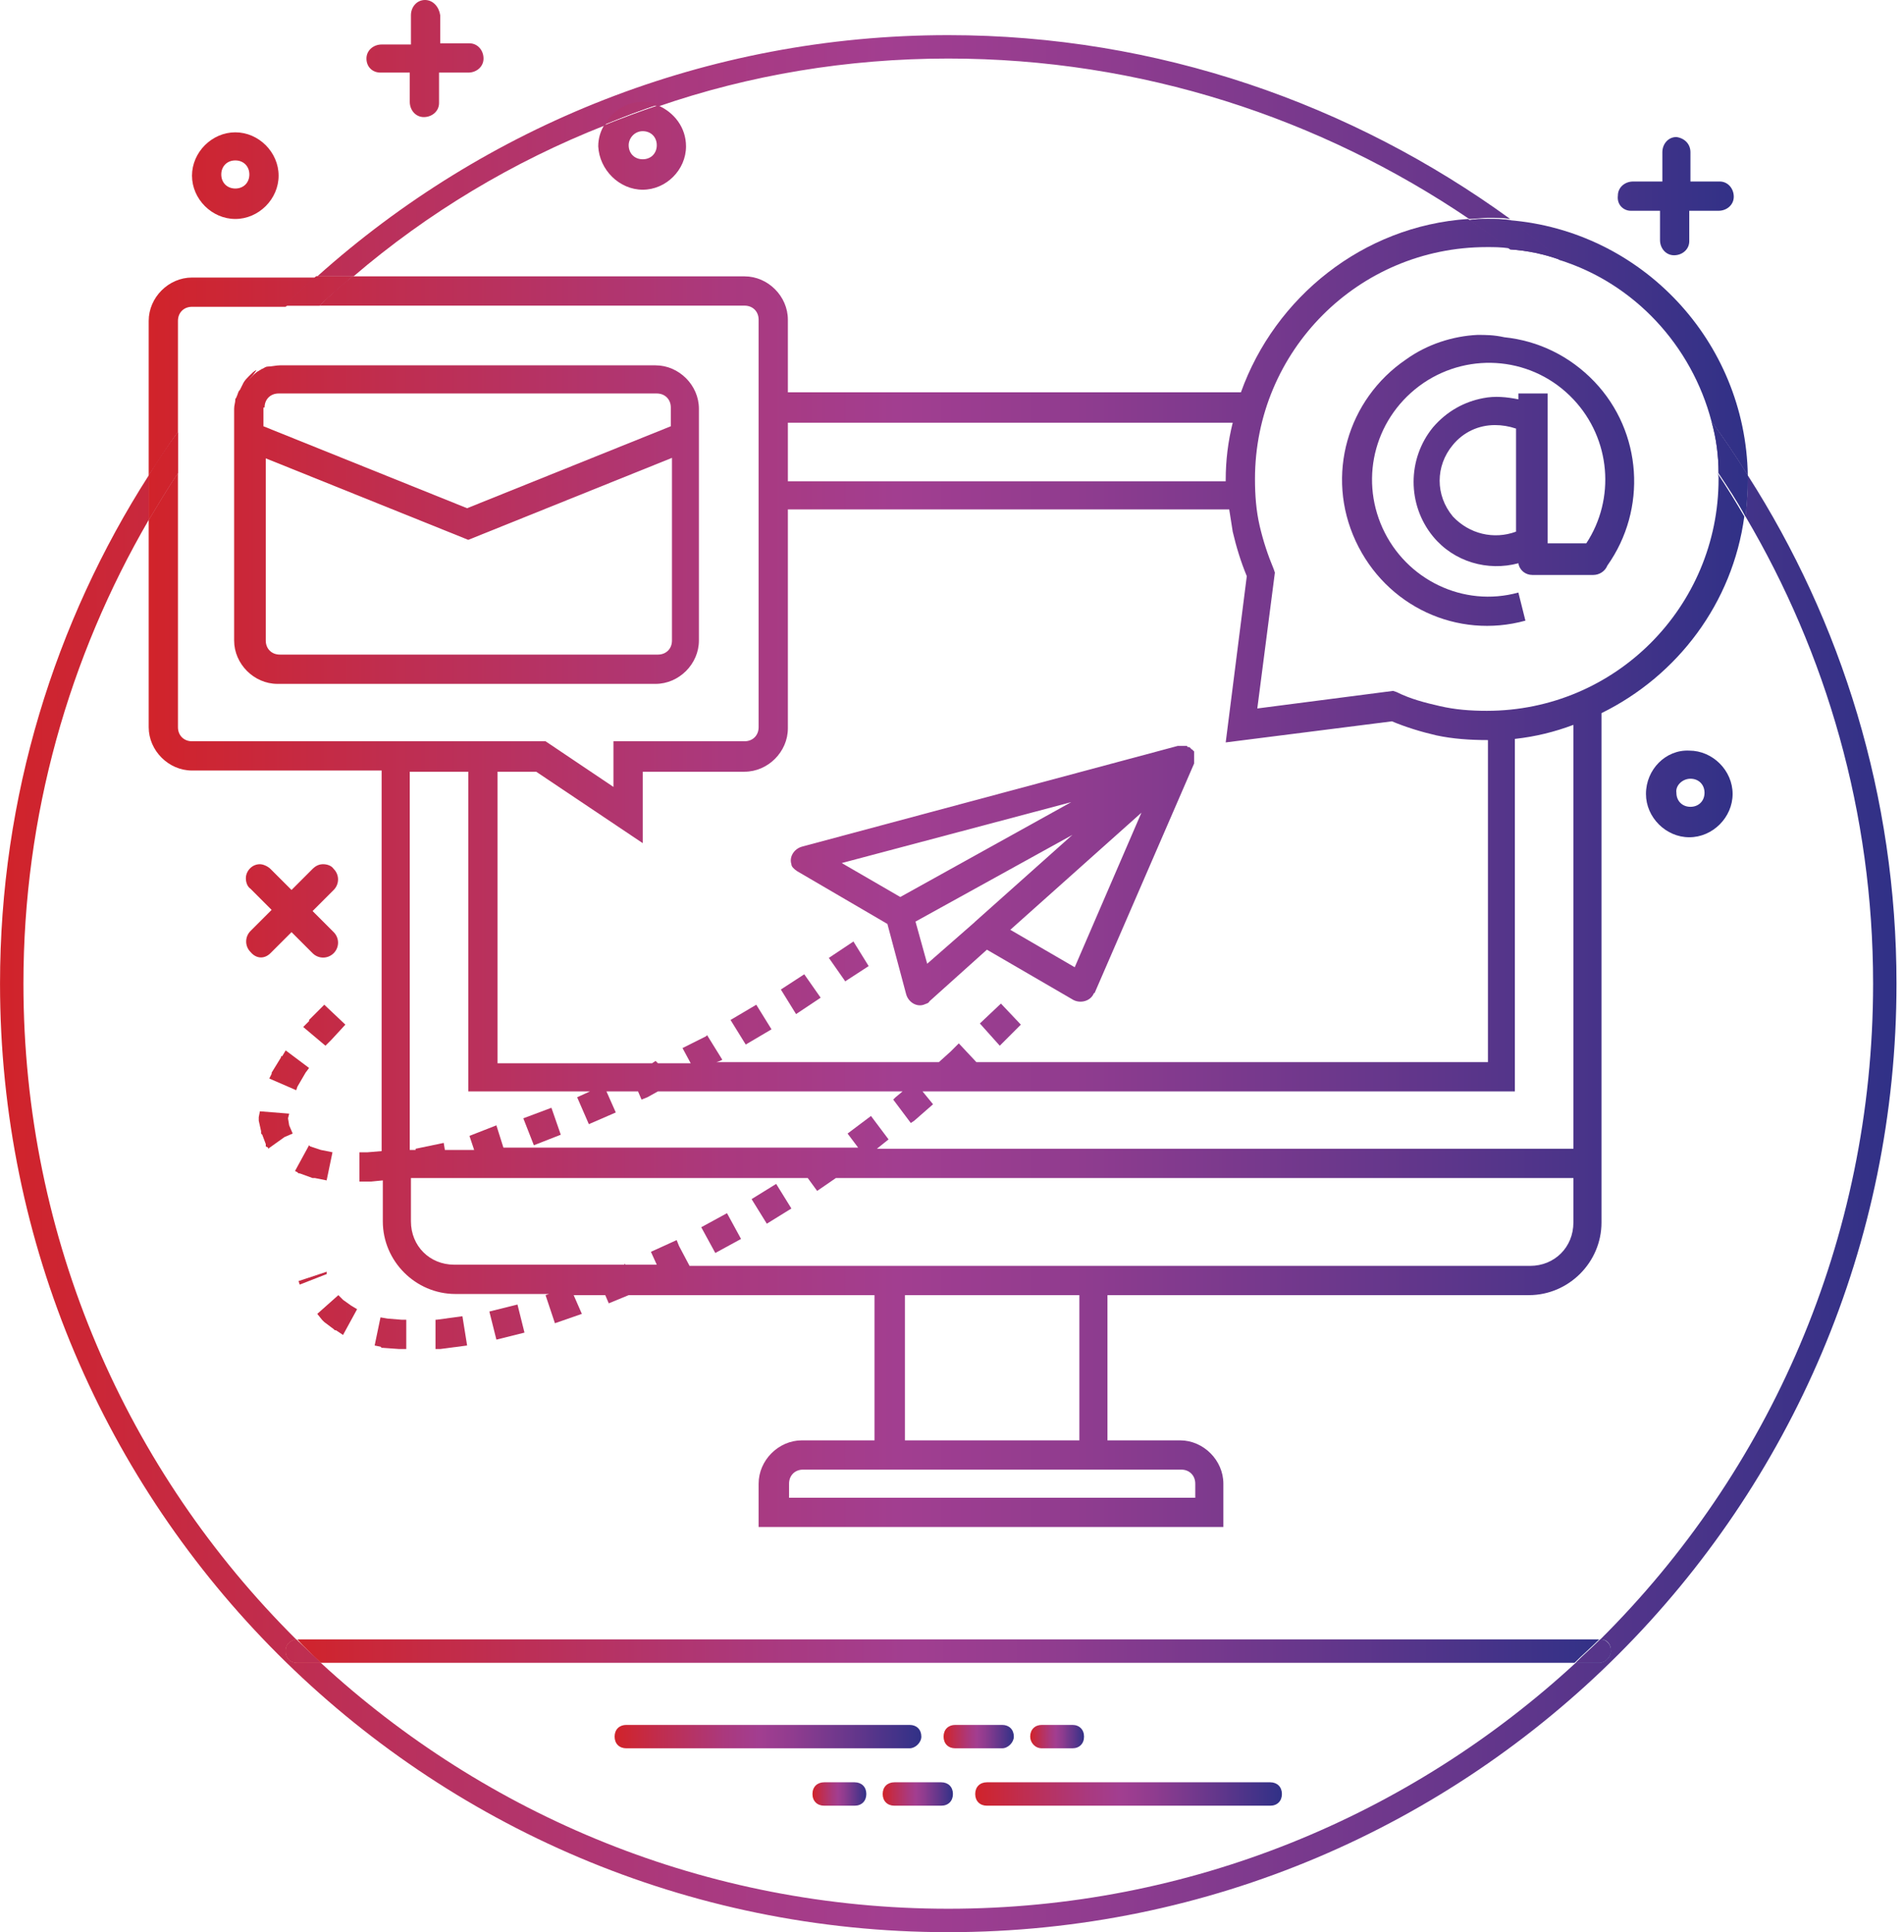 <svg width="69" height="70" viewBox="0 0 69 70" fill="none" xmlns="http://www.w3.org/2000/svg">
<path d="M10.776 59.394C11.031 59.691 11.328 59.945 11.625 60.242H57.061C57.358 59.945 57.655 59.691 57.952 59.394H10.776Z" fill="url(#paint0_linear)"/>
<path d="M10.776 59.394C11.073 59.691 11.328 59.945 11.667 60.242C11.37 59.945 11.073 59.691 10.776 59.394Z" fill="url(#paint1_linear)"/>
<path d="M22.698 63.339H32.964C33.176 63.339 33.389 63.127 33.389 62.915C33.389 62.66 33.219 62.491 32.964 62.491H22.698C22.443 62.491 22.273 62.66 22.273 62.915C22.273 63.17 22.443 63.339 22.698 63.339Z" fill="url(#paint2_linear)"/>
<path d="M34.62 63.339H36.316C36.529 63.339 36.741 63.127 36.741 62.915C36.741 62.66 36.571 62.491 36.316 62.491H34.62C34.365 62.491 34.195 62.66 34.195 62.915C34.195 63.17 34.365 63.339 34.62 63.339Z" fill="url(#paint3_linear)"/>
<path d="M37.758 63.339H38.861C39.116 63.339 39.285 63.17 39.285 62.915C39.285 62.66 39.116 62.491 38.861 62.491H37.758C37.504 62.491 37.334 62.66 37.334 62.915C37.334 63.127 37.504 63.339 37.758 63.339Z" fill="url(#paint4_linear)"/>
<path d="M35.341 64.994C35.341 65.249 35.511 65.418 35.765 65.418H46.032C46.286 65.418 46.456 65.249 46.456 64.994C46.456 64.739 46.286 64.57 46.032 64.57H35.765C35.511 64.57 35.341 64.739 35.341 64.994Z" fill="url(#paint5_linear)"/>
<path d="M31.988 64.994C31.988 65.249 32.158 65.418 32.413 65.418H34.109C34.364 65.418 34.534 65.249 34.534 64.994C34.534 64.739 34.364 64.57 34.109 64.57H32.413C32.158 64.57 31.988 64.739 31.988 64.994Z" fill="url(#paint6_linear)"/>
<path d="M30.971 64.57H29.868C29.613 64.57 29.443 64.739 29.443 64.994C29.443 65.249 29.613 65.418 29.868 65.418H30.971C31.225 65.418 31.395 65.249 31.395 64.994C31.395 64.739 31.225 64.57 30.971 64.57Z" fill="url(#paint7_linear)"/>
<path d="M21.934 4.539C22.189 4.073 22.741 3.733 23.292 3.733C23.504 3.733 23.674 3.776 23.843 3.861C27.153 2.715 30.716 2.121 34.365 2.121C41.365 2.121 47.856 4.285 53.243 7.933C53.456 7.933 53.71 7.891 53.922 7.891C54.177 7.891 54.474 7.891 54.728 7.933C49.001 3.776 41.959 1.273 34.365 1.273C25.583 1.273 17.565 4.582 11.498 10.012H12.813C15.486 7.721 18.583 5.855 21.934 4.539Z" fill="url(#paint8_linear)"/>
<path d="M63.34 17.224C63.34 17.267 63.34 17.309 63.34 17.394C63.34 17.861 63.298 18.285 63.255 18.709C66.183 23.673 67.88 29.442 67.88 35.636C67.88 44.927 64.104 53.327 57.995 59.394C58.249 59.394 58.377 59.564 58.377 59.818C58.377 60.03 58.165 60.242 57.953 60.242H57.104C51.122 65.758 43.146 69.151 34.365 69.151C25.583 69.151 17.607 65.758 11.625 60.242H10.777C10.522 60.242 10.352 60.073 10.352 59.818C10.352 59.564 10.522 59.436 10.734 59.394C4.625 53.327 0.849 44.927 0.849 35.636C0.849 29.527 2.504 23.8 5.389 18.836V17.224C1.995 22.527 0.001 28.849 0.001 35.636C0.001 54.6 15.401 70 34.365 70C53.328 70 68.728 54.6 68.728 35.636C68.728 28.849 66.734 22.527 63.34 17.224Z" fill="url(#paint9_linear)"/>
<path d="M57.105 60.242C57.401 59.945 57.698 59.691 57.995 59.394C57.698 59.691 57.401 59.945 57.105 60.242Z" fill="url(#paint10_linear)"/>
<path d="M57.105 60.242C57.401 59.945 57.698 59.691 57.995 59.394C57.698 59.691 57.401 59.945 57.105 60.242Z" fill="url(#paint11_linear)"/>
<path d="M10.352 59.818C10.352 60.073 10.522 60.242 10.777 60.242H11.625C11.328 59.945 11.031 59.691 10.734 59.394C10.522 59.436 10.352 59.564 10.352 59.818Z" fill="url(#paint12_linear)"/>
<path d="M10.352 59.818C10.352 60.073 10.522 60.242 10.777 60.242H11.625C11.328 59.945 11.031 59.691 10.734 59.394C10.522 59.436 10.352 59.564 10.352 59.818Z" fill="url(#paint13_linear)"/>
<path d="M57.953 60.242C58.165 60.242 58.377 60.03 58.377 59.818C58.377 59.564 58.208 59.394 57.995 59.394C57.698 59.691 57.401 59.945 57.105 60.242H57.953Z" fill="url(#paint14_linear)"/>
<path d="M57.953 60.242C58.165 60.242 58.377 60.03 58.377 59.818C58.377 59.564 58.208 59.394 57.995 59.394C57.698 59.691 57.401 59.945 57.105 60.242H57.953Z" fill="url(#paint15_linear)"/>
<path d="M8.655 14.17C8.613 14.255 8.613 14.297 8.57 14.382C8.57 14.424 8.528 14.424 8.528 14.467C8.528 14.594 8.485 14.679 8.485 14.806V16.206V23.206C8.485 24.055 9.207 24.776 10.055 24.776H23.758C24.607 24.776 25.328 24.055 25.328 23.206V16.206V14.806C25.328 13.958 24.607 13.236 23.758 13.236H10.14C10.013 13.236 9.843 13.279 9.716 13.279C9.631 13.279 9.588 13.321 9.504 13.364C9.461 13.364 9.461 13.406 9.419 13.406C9.376 13.449 9.334 13.449 9.291 13.491C9.079 13.661 8.867 13.915 8.655 14.17ZM9.588 14.764C9.588 14.467 9.8 14.255 10.098 14.255H23.8C24.098 14.255 24.31 14.467 24.31 14.764V15.443L16.928 18.412L9.546 15.443V14.764H9.588ZM9.588 16.588L16.97 19.558L24.352 16.588V23.206C24.352 23.503 24.14 23.715 23.843 23.715H10.14C9.843 23.715 9.631 23.503 9.631 23.206V16.588H9.588Z" fill="url(#paint16_linear)"/>
<path d="M6.449 11.624C6.449 11.327 6.661 11.115 6.958 11.115H10.352C10.734 10.776 11.073 10.394 11.498 10.055H6.958C6.11 10.055 5.389 10.776 5.389 11.624V17.224C5.728 16.715 6.067 16.164 6.449 15.655V11.624Z" fill="url(#paint17_linear)"/>
<path d="M53.54 12.133C52.649 12.176 51.716 12.473 50.952 13.024C48.831 14.467 48.025 17.224 49.128 19.6C50.231 21.976 52.819 23.164 55.28 22.485L55.025 21.467C53.031 22.018 50.952 21 50.104 19.133C49.255 17.267 49.849 15.061 51.589 13.873C53.286 12.727 55.577 12.939 57.019 14.467C58.377 15.909 58.546 18.073 57.486 19.685H56.086V14.255H55.025V14.467C54.601 14.382 54.177 14.339 53.752 14.424C53.074 14.552 52.437 14.891 51.928 15.485C50.995 16.63 50.995 18.285 51.928 19.43C52.692 20.364 53.922 20.703 55.025 20.406C55.068 20.661 55.28 20.83 55.534 20.83H57.74C57.952 20.83 58.164 20.703 58.249 20.491C59.692 18.454 59.522 15.655 57.783 13.83C56.892 12.897 55.746 12.345 54.516 12.218C54.134 12.133 53.837 12.133 53.54 12.133ZM54.94 19.261C54.134 19.558 53.243 19.345 52.649 18.709C52.013 17.945 52.013 16.885 52.649 16.121C53.031 15.655 53.583 15.4 54.177 15.4C54.431 15.4 54.686 15.442 54.94 15.527V19.261Z" fill="url(#paint18_linear)"/>
<path d="M27.959 37.291L27.407 36.4L26.474 36.952L27.025 37.842L27.959 37.291Z" fill="url(#paint19_linear)"/>
<path d="M29.74 36.145L29.146 35.297L28.298 35.849L28.849 36.739L29.74 36.145Z" fill="url(#paint20_linear)"/>
<path d="M8.528 7.933C9.376 7.933 10.097 7.212 10.097 6.364C10.097 5.515 9.376 4.794 8.528 4.794C7.679 4.794 6.958 5.515 6.958 6.364C6.958 7.212 7.679 7.933 8.528 7.933ZM8.528 5.812C8.825 5.812 9.037 6.024 9.037 6.321C9.037 6.618 8.825 6.83 8.528 6.83C8.231 6.83 8.019 6.618 8.019 6.321C8.019 6.024 8.231 5.812 8.528 5.812Z" fill="url(#paint21_linear)"/>
<path d="M23.292 6.873C24.14 6.873 24.861 6.152 24.861 5.303C24.861 4.624 24.437 4.073 23.843 3.818C23.207 4.03 22.528 4.285 21.892 4.539C21.765 4.752 21.68 5.006 21.68 5.303C21.722 6.152 22.443 6.873 23.292 6.873ZM23.292 4.752C23.589 4.752 23.801 4.964 23.801 5.261C23.801 5.558 23.589 5.77 23.292 5.77C22.995 5.77 22.783 5.558 22.783 5.261C22.783 5.006 22.995 4.752 23.292 4.752Z" fill="url(#paint22_linear)"/>
<path d="M62.025 15.273C62.492 15.909 62.916 16.545 63.34 17.224C63.255 12.345 59.48 8.358 54.685 7.976C55.322 8.442 55.916 8.909 56.51 9.418C59.225 10.267 61.304 12.515 62.025 15.273Z" fill="url(#paint23_linear)"/>
<path d="M59.097 7.636C59.14 7.636 59.14 7.636 59.097 7.636H60.158V8.697C60.158 8.994 60.37 9.248 60.667 9.248C60.964 9.248 61.218 9.036 61.218 8.739V7.636H62.279C62.576 7.636 62.831 7.424 62.831 7.127C62.831 6.83 62.618 6.576 62.322 6.576H61.261V5.515C61.261 5.218 61.049 5.006 60.752 4.964C60.455 4.964 60.243 5.218 60.243 5.515V6.576H59.182C58.885 6.576 58.631 6.788 58.631 7.085C58.588 7.424 58.843 7.636 59.097 7.636Z" fill="url(#paint24_linear)"/>
<path d="M13.789 2.63C13.789 2.63 13.832 2.63 13.789 2.63H14.85V3.691C14.85 3.988 15.062 4.242 15.359 4.242C15.656 4.242 15.911 4.03 15.911 3.733V2.63H16.971C17.268 2.63 17.523 2.418 17.523 2.121C17.523 1.824 17.311 1.57 17.014 1.57H15.953V0.552C15.911 0.255 15.698 0 15.402 0C15.104 0 14.892 0.255 14.892 0.552V1.612H13.832C13.535 1.612 13.28 1.824 13.28 2.121C13.28 2.418 13.492 2.63 13.789 2.63Z" fill="url(#paint25_linear)"/>
<path d="M62.28 17.352C62.28 21.976 58.546 25.752 53.88 25.752C53.286 25.752 52.734 25.709 52.183 25.582C51.631 25.455 51.122 25.327 50.613 25.073L50.486 25.03L45.564 25.667L46.201 20.745L46.158 20.618C45.946 20.109 45.777 19.6 45.649 19.049C45.522 18.497 45.48 17.945 45.48 17.352C45.48 12.727 49.213 8.952 53.88 8.952C54.134 8.952 54.389 8.952 54.686 8.994C54.219 8.612 53.71 8.273 53.201 7.933C49.383 8.188 46.201 10.776 44.971 14.212H28.552V11.582C28.552 10.733 27.831 10.012 26.983 10.012H12.771C12.346 10.351 11.964 10.691 11.583 11.073H26.983C27.28 11.073 27.492 11.285 27.492 11.582V26.346C27.492 26.642 27.28 26.855 26.983 26.855H22.231V28.509L19.77 26.855H6.958C6.661 26.855 6.449 26.642 6.449 26.346V17.139C6.067 17.691 5.728 18.285 5.389 18.836V26.346C5.389 27.194 6.11 27.915 6.958 27.915H13.831V40.048V41.703L13.322 41.745H13.025V42.806H13.364H13.407H13.449L13.873 42.764V44.248C13.873 45.691 15.061 46.879 16.504 46.879H19.898L19.77 46.921L20.11 47.939L21.086 47.6L20.789 46.921H21.934L22.061 47.218L22.783 46.921H31.692V52.182H29.061C28.213 52.182 27.492 52.903 27.492 53.752V55.321H29.061H42.764H44.334V53.752C44.334 52.903 43.613 52.182 42.764 52.182H40.134V46.921H55.407C56.849 46.921 58.037 45.733 58.037 44.291V42.17V40.048V25.836C60.795 24.479 62.789 21.849 63.213 18.709C62.916 18.2 62.577 17.648 62.237 17.139C62.28 17.224 62.28 17.267 62.28 17.352ZM28.552 15.315H44.673C44.504 15.994 44.419 16.673 44.419 17.394V17.436H28.552V15.315ZM18.031 27.958H19.431L23.292 30.546V27.958H26.983C27.831 27.958 28.552 27.236 28.552 26.388V18.455H44.546C44.589 18.709 44.631 19.006 44.673 19.261C44.801 19.812 44.971 20.364 45.183 20.873L44.419 26.897L50.443 26.133C50.952 26.346 51.504 26.515 52.055 26.642C52.649 26.77 53.286 26.812 53.922 26.812V38.479H35.383L34.746 37.8L34.449 38.097L34.025 38.479H25.964L26.092 38.436L26.177 38.394L25.625 37.503L25.583 37.545L24.734 37.97L25.031 38.521H23.843L23.758 38.436L23.631 38.521H18.031V27.958ZM42.807 53.242C43.104 53.242 43.316 53.455 43.316 53.752V54.261H42.807H29.104H28.595V53.752C28.595 53.455 28.807 53.242 29.104 53.242H42.807ZM32.795 52.182V46.921H39.116V52.182H32.795ZM57.019 44.291C57.019 45.182 56.34 45.861 55.449 45.861H24.989L24.607 45.139L24.522 44.927L23.589 45.352L23.801 45.818H22.655V45.776L22.613 45.818H16.461C15.57 45.818 14.892 45.139 14.892 44.248V42.679H29.273L29.613 43.145L30.292 42.679H57.019V44.291ZM57.019 26.261V40.048V41.618H31.777L32.201 41.279L31.564 40.43L30.716 41.067L31.098 41.576H18.243L17.989 40.77L17.013 41.151L17.183 41.661H16.122L16.08 41.406L15.061 41.618V41.661H14.849V40.091V27.958H16.971V39.539H21.383L20.916 39.752L21.34 40.727L22.316 40.303L21.977 39.539H23.122L23.249 39.836L23.461 39.752L23.843 39.539H32.71L32.455 39.752L32.37 39.836L33.007 40.685L33.134 40.6L33.813 40.006L33.431 39.539H54.898V26.77C55.661 26.685 56.34 26.515 57.019 26.261Z" fill="url(#paint26_linear)"/>
<path d="M25.413 44.461L25.922 45.394L26.855 44.885L26.346 43.952L25.413 44.461Z" fill="url(#paint27_linear)"/>
<path d="M27.237 43.442L27.789 44.333L28.68 43.782L28.128 42.891L27.237 43.442Z" fill="url(#paint28_linear)"/>
<path d="M18.753 47.261L17.734 47.515L17.989 48.533L19.007 48.279L18.753 47.261Z" fill="url(#paint29_linear)"/>
<path d="M59.649 28.764C59.649 29.612 60.371 30.333 61.219 30.333C62.068 30.333 62.789 29.612 62.789 28.764C62.789 27.915 62.068 27.194 61.219 27.194C60.371 27.151 59.649 27.873 59.649 28.764ZM61.261 28.212C61.559 28.212 61.771 28.424 61.771 28.721C61.771 29.018 61.559 29.23 61.261 29.23C60.965 29.23 60.752 29.018 60.752 28.721C60.71 28.467 60.965 28.212 61.261 28.212Z" fill="url(#paint30_linear)"/>
<path d="M28.892 31.564L32.159 33.473L32.838 36.018C32.922 36.315 33.219 36.485 33.474 36.4C33.559 36.358 33.644 36.358 33.686 36.273L35.765 34.406L38.904 36.23C39.159 36.358 39.498 36.273 39.626 36.018C39.626 36.018 39.626 35.976 39.668 35.976L43.274 27.661V27.618V27.576C43.274 27.533 43.274 27.491 43.274 27.491V27.448V27.406V27.364V27.321V27.279V27.236C43.274 27.236 43.274 27.194 43.232 27.194C43.232 27.194 43.232 27.152 43.189 27.152C43.189 27.152 43.189 27.152 43.147 27.109C43.147 27.109 43.147 27.109 43.104 27.067H43.062C43.062 27.067 43.019 27.067 43.019 27.024H42.977H42.935C42.892 27.024 42.85 27.024 42.85 27.024H42.807C42.765 27.024 42.722 27.024 42.722 27.024H42.68L29.062 30.673C28.765 30.758 28.595 31.055 28.68 31.309C28.68 31.394 28.765 31.479 28.892 31.564ZM41.365 29.442L38.947 35.042L36.613 33.685L41.365 29.442ZM38.862 30.248L35.341 33.388L35.298 33.43L33.601 34.915L33.177 33.388L38.862 30.248ZM38.819 29.061L32.626 32.497L30.504 31.267L38.819 29.061Z" fill="url(#paint31_linear)"/>
<path d="M36.273 36.358L35.51 37.079L36.231 37.885L36.995 37.121L36.273 36.358Z" fill="url(#paint32_linear)"/>
<path d="M30.037 34.703L30.631 35.552L31.48 35L30.928 34.109L30.037 34.703Z" fill="url(#paint33_linear)"/>
<path d="M10.438 40.515L10.48 40.346L9.419 40.261L9.377 40.473V40.558V40.6L9.462 40.982V41.067L9.504 41.109L9.632 41.449V41.533L9.716 41.576V41.618L10.31 41.194L10.607 41.067L10.48 40.77L10.438 40.515Z" fill="url(#paint34_linear)"/>
<path d="M16.758 47.685L15.825 47.812H15.782V48.873H15.909H15.952L16.928 48.745L16.758 47.685Z" fill="url(#paint35_linear)"/>
<path d="M10.777 39.37L11.074 38.861L11.201 38.691L10.353 38.055L10.226 38.267H10.183V38.309L9.844 38.861V38.903L9.759 39.073L10.735 39.497L10.777 39.37Z" fill="url(#paint36_linear)"/>
<path d="M11.752 36.4L11.2 36.952V36.994L10.988 37.206L11.794 37.885L12.007 37.673L12.516 37.121L11.752 36.4Z" fill="url(#paint37_linear)"/>
<path d="M9.801 34.533C9.801 34.533 9.843 34.533 9.801 34.533L10.565 33.77L11.328 34.533C11.54 34.745 11.88 34.745 12.092 34.533C12.304 34.321 12.304 33.982 12.092 33.77L11.328 33.006L12.092 32.242C12.304 32.03 12.304 31.691 12.092 31.479C12.007 31.352 11.837 31.309 11.71 31.309C11.583 31.309 11.456 31.352 11.328 31.479L10.565 32.242L9.801 31.479C9.716 31.394 9.547 31.309 9.419 31.309C9.122 31.309 8.91 31.564 8.91 31.818C8.91 31.945 8.953 32.115 9.08 32.2L9.843 32.964L9.08 33.727C8.868 33.939 8.868 34.279 9.08 34.491C9.292 34.745 9.589 34.745 9.801 34.533Z" fill="url(#paint38_linear)"/>
<path d="M18.965 40.515L19.347 41.491L20.322 41.109L19.983 40.133L18.965 40.515Z" fill="url(#paint39_linear)"/>
<path d="M12.431 47.091L12.262 46.921L11.498 47.6L11.668 47.812L11.71 47.855L11.753 47.897L12.092 48.152L12.134 48.194H12.177L12.431 48.364L12.941 47.43L12.728 47.303L12.431 47.091Z" fill="url(#paint40_linear)"/>
<path d="M14.553 47.812L14.044 47.77L13.789 47.727L13.577 48.745L13.789 48.788L13.832 48.83H13.874L14.468 48.873H14.511H14.553H14.723V47.812H14.553Z" fill="url(#paint41_linear)"/>
<path d="M10.861 42.509L11.328 42.679H11.37H11.413L11.837 42.764L12.049 41.745L11.625 41.66L11.243 41.533L11.2 41.491L10.691 42.424L10.776 42.467L10.819 42.509H10.861Z" fill="url(#paint42_linear)"/>
<path d="M11.838 46.073L10.819 46.412L10.862 46.539L11.838 46.158V46.073Z" fill="url(#paint43_linear)"/>
<path d="M62.28 17.139C62.619 17.648 62.959 18.158 63.256 18.709C63.298 18.285 63.34 17.818 63.34 17.394C63.34 17.352 63.34 17.309 63.34 17.224C62.916 16.545 62.492 15.909 62.025 15.273C62.195 15.867 62.28 16.503 62.28 17.139Z" fill="url(#paint44_linear)"/>
<path d="M62.28 17.139C62.619 17.648 62.959 18.158 63.256 18.709C63.298 18.285 63.34 17.818 63.34 17.394C63.34 17.352 63.34 17.309 63.34 17.224C62.916 16.545 62.492 15.909 62.025 15.273C62.195 15.867 62.28 16.503 62.28 17.139Z" fill="url(#paint45_linear)"/>
<path d="M53.922 7.933C53.71 7.933 53.455 7.933 53.243 7.976C53.752 8.315 54.219 8.655 54.728 9.036C55.364 9.079 55.958 9.206 56.552 9.418C55.958 8.909 55.364 8.442 54.728 7.976C54.431 7.933 54.176 7.933 53.922 7.933Z" fill="url(#paint46_linear)"/>
<path d="M53.922 7.933C53.71 7.933 53.455 7.933 53.243 7.976C53.752 8.315 54.219 8.655 54.728 9.036C55.364 9.079 55.958 9.206 56.552 9.418C55.958 8.909 55.364 8.442 54.728 7.976C54.431 7.933 54.176 7.933 53.922 7.933Z" fill="url(#paint47_linear)"/>
<path d="M23.292 3.691C22.698 3.691 22.189 4.03 21.935 4.497C22.571 4.242 23.207 3.988 23.886 3.776C23.674 3.733 23.504 3.691 23.292 3.691Z" fill="url(#paint48_linear)"/>
<path d="M23.292 3.691C22.698 3.691 22.189 4.03 21.935 4.497C22.571 4.242 23.207 3.988 23.886 3.776C23.674 3.733 23.504 3.691 23.292 3.691Z" fill="url(#paint49_linear)"/>
<path d="M8.826 13.873C8.783 13.958 8.741 14.043 8.698 14.127C8.91 13.873 9.122 13.661 9.292 13.406C9.207 13.449 9.122 13.533 9.038 13.618C8.953 13.703 8.868 13.788 8.826 13.873Z" fill="url(#paint50_linear)"/>
<path d="M8.826 13.873C8.783 13.958 8.741 14.043 8.698 14.127C8.91 13.873 9.122 13.661 9.292 13.406C9.207 13.449 9.122 13.533 9.038 13.618C8.953 13.703 8.868 13.788 8.826 13.873Z" fill="url(#paint51_linear)"/>
<path d="M11.583 11.073C11.965 10.691 12.389 10.351 12.771 10.012H11.456C11.074 10.351 10.692 10.691 10.31 11.073H11.583Z" fill="url(#paint52_linear)"/>
<path d="M11.583 11.073C11.965 10.691 12.389 10.351 12.771 10.012H11.456C11.074 10.351 10.692 10.691 10.31 11.073H11.583Z" fill="url(#paint53_linear)"/>
<path d="M6.449 17.139V15.655C6.067 16.164 5.728 16.673 5.389 17.224V18.836C5.728 18.285 6.067 17.691 6.449 17.139Z" fill="url(#paint54_linear)"/>
<path d="M6.449 17.139V15.655C6.067 16.164 5.728 16.673 5.389 17.224V18.836C5.728 18.285 6.067 17.691 6.449 17.139Z" fill="url(#paint55_linear)"/>
<defs>
<linearGradient id="paint0_linear" x1="10.366" y1="59.818" x2="58.391" y2="59.818" gradientUnits="userSpaceOnUse">
<stop stop-color="#D1232A"/>
<stop offset="0.146" stop-color="#C02D4E"/>
<stop offset="0.361" stop-color="#AA397E"/>
<stop offset="0.468" stop-color="#A23E90"/>
<stop offset="0.579" stop-color="#903C8F"/>
<stop offset="0.8" stop-color="#60368B"/>
<stop offset="1" stop-color="#303187"/>
</linearGradient>
<linearGradient id="paint1_linear" x1="10.366" y1="59.82" x2="58.391" y2="59.82" gradientUnits="userSpaceOnUse">
<stop stop-color="#D1232A"/>
<stop offset="0.146" stop-color="#C02D4E"/>
<stop offset="0.361" stop-color="#AA397E"/>
<stop offset="0.468" stop-color="#A23E90"/>
<stop offset="0.579" stop-color="#903C8F"/>
<stop offset="0.8" stop-color="#60368B"/>
<stop offset="1" stop-color="#303187"/>
</linearGradient>
<linearGradient id="paint2_linear" x1="22.288" y1="62.915" x2="33.403" y2="62.915" gradientUnits="userSpaceOnUse">
<stop stop-color="#D1232A"/>
<stop offset="0.146" stop-color="#C02D4E"/>
<stop offset="0.361" stop-color="#AA397E"/>
<stop offset="0.468" stop-color="#A23E90"/>
<stop offset="0.579" stop-color="#903C8F"/>
<stop offset="0.8" stop-color="#60368B"/>
<stop offset="1" stop-color="#303187"/>
</linearGradient>
<linearGradient id="paint3_linear" x1="34.21" y1="62.915" x2="36.755" y2="62.915" gradientUnits="userSpaceOnUse">
<stop stop-color="#D1232A"/>
<stop offset="0.146" stop-color="#C02D4E"/>
<stop offset="0.361" stop-color="#AA397E"/>
<stop offset="0.468" stop-color="#A23E90"/>
<stop offset="0.579" stop-color="#903C8F"/>
<stop offset="0.8" stop-color="#60368B"/>
<stop offset="1" stop-color="#303187"/>
</linearGradient>
<linearGradient id="paint4_linear" x1="37.348" y1="62.915" x2="39.3" y2="62.915" gradientUnits="userSpaceOnUse">
<stop stop-color="#D1232A"/>
<stop offset="0.146" stop-color="#C02D4E"/>
<stop offset="0.361" stop-color="#AA397E"/>
<stop offset="0.468" stop-color="#A23E90"/>
<stop offset="0.579" stop-color="#903C8F"/>
<stop offset="0.8" stop-color="#60368B"/>
<stop offset="1" stop-color="#303187"/>
</linearGradient>
<linearGradient id="paint5_linear" x1="35.355" y1="64.994" x2="46.47" y2="64.994" gradientUnits="userSpaceOnUse">
<stop stop-color="#D1232A"/>
<stop offset="0.146" stop-color="#C02D4E"/>
<stop offset="0.361" stop-color="#AA397E"/>
<stop offset="0.468" stop-color="#A23E90"/>
<stop offset="0.579" stop-color="#903C8F"/>
<stop offset="0.8" stop-color="#60368B"/>
<stop offset="1" stop-color="#303187"/>
</linearGradient>
<linearGradient id="paint6_linear" x1="32.003" y1="64.994" x2="34.548" y2="64.994" gradientUnits="userSpaceOnUse">
<stop stop-color="#D1232A"/>
<stop offset="0.146" stop-color="#C02D4E"/>
<stop offset="0.361" stop-color="#AA397E"/>
<stop offset="0.468" stop-color="#A23E90"/>
<stop offset="0.579" stop-color="#903C8F"/>
<stop offset="0.8" stop-color="#60368B"/>
<stop offset="1" stop-color="#303187"/>
</linearGradient>
<linearGradient id="paint7_linear" x1="29.458" y1="64.994" x2="31.409" y2="64.994" gradientUnits="userSpaceOnUse">
<stop stop-color="#D1232A"/>
<stop offset="0.146" stop-color="#C02D4E"/>
<stop offset="0.361" stop-color="#AA397E"/>
<stop offset="0.468" stop-color="#A23E90"/>
<stop offset="0.579" stop-color="#903C8F"/>
<stop offset="0.8" stop-color="#60368B"/>
<stop offset="1" stop-color="#303187"/>
</linearGradient>
<linearGradient id="paint8_linear" x1="0.001" y1="5.651" x2="68.728" y2="5.651" gradientUnits="userSpaceOnUse">
<stop stop-color="#D1232A"/>
<stop offset="0.146" stop-color="#C02D4E"/>
<stop offset="0.361" stop-color="#AA397E"/>
<stop offset="0.468" stop-color="#A23E90"/>
<stop offset="0.579" stop-color="#903C8F"/>
<stop offset="0.8" stop-color="#60368B"/>
<stop offset="1" stop-color="#303187"/>
</linearGradient>
<linearGradient id="paint9_linear" x1="0.001" y1="43.606" x2="68.728" y2="43.606" gradientUnits="userSpaceOnUse">
<stop stop-color="#D1232A"/>
<stop offset="0.146" stop-color="#C02D4E"/>
<stop offset="0.361" stop-color="#AA397E"/>
<stop offset="0.468" stop-color="#A23E90"/>
<stop offset="0.579" stop-color="#903C8F"/>
<stop offset="0.8" stop-color="#60368B"/>
<stop offset="1" stop-color="#303187"/>
</linearGradient>
<linearGradient id="paint10_linear" x1="10.368" y1="59.819" x2="58.392" y2="59.819" gradientUnits="userSpaceOnUse">
<stop stop-color="#D1232A"/>
<stop offset="0.146" stop-color="#C02D4E"/>
<stop offset="0.361" stop-color="#AA397E"/>
<stop offset="0.468" stop-color="#A23E90"/>
<stop offset="0.579" stop-color="#903C8F"/>
<stop offset="0.8" stop-color="#60368B"/>
<stop offset="1" stop-color="#303187"/>
</linearGradient>
<linearGradient id="paint11_linear" x1="0.002" y1="59.819" x2="68.729" y2="59.819" gradientUnits="userSpaceOnUse">
<stop stop-color="#D1232A"/>
<stop offset="0.146" stop-color="#C02D4E"/>
<stop offset="0.361" stop-color="#AA397E"/>
<stop offset="0.468" stop-color="#A23E90"/>
<stop offset="0.579" stop-color="#903C8F"/>
<stop offset="0.8" stop-color="#60368B"/>
<stop offset="1" stop-color="#303187"/>
</linearGradient>
<linearGradient id="paint12_linear" x1="10.367" y1="59.821" x2="58.391" y2="59.821" gradientUnits="userSpaceOnUse">
<stop stop-color="#D1232A"/>
<stop offset="0.146" stop-color="#C02D4E"/>
<stop offset="0.361" stop-color="#AA397E"/>
<stop offset="0.468" stop-color="#A23E90"/>
<stop offset="0.579" stop-color="#903C8F"/>
<stop offset="0.8" stop-color="#60368B"/>
<stop offset="1" stop-color="#303187"/>
</linearGradient>
<linearGradient id="paint13_linear" x1="0.001" y1="59.821" x2="68.728" y2="59.821" gradientUnits="userSpaceOnUse">
<stop stop-color="#D1232A"/>
<stop offset="0.146" stop-color="#C02D4E"/>
<stop offset="0.361" stop-color="#AA397E"/>
<stop offset="0.468" stop-color="#A23E90"/>
<stop offset="0.579" stop-color="#903C8F"/>
<stop offset="0.8" stop-color="#60368B"/>
<stop offset="1" stop-color="#303187"/>
</linearGradient>
<linearGradient id="paint14_linear" x1="10.367" y1="59.82" x2="58.392" y2="59.82" gradientUnits="userSpaceOnUse">
<stop stop-color="#D1232A"/>
<stop offset="0.146" stop-color="#C02D4E"/>
<stop offset="0.361" stop-color="#AA397E"/>
<stop offset="0.468" stop-color="#A23E90"/>
<stop offset="0.579" stop-color="#903C8F"/>
<stop offset="0.8" stop-color="#60368B"/>
<stop offset="1" stop-color="#303187"/>
</linearGradient>
<linearGradient id="paint15_linear" x1="0.002" y1="59.82" x2="68.729" y2="59.82" gradientUnits="userSpaceOnUse">
<stop stop-color="#D1232A"/>
<stop offset="0.146" stop-color="#C02D4E"/>
<stop offset="0.361" stop-color="#AA397E"/>
<stop offset="0.468" stop-color="#A23E90"/>
<stop offset="0.579" stop-color="#903C8F"/>
<stop offset="0.8" stop-color="#60368B"/>
<stop offset="1" stop-color="#303187"/>
</linearGradient>
<linearGradient id="paint16_linear" x1="5.375" y1="18.99" x2="63.353" y2="18.99" gradientUnits="userSpaceOnUse">
<stop stop-color="#D1232A"/>
<stop offset="0.146" stop-color="#C02D4E"/>
<stop offset="0.361" stop-color="#AA397E"/>
<stop offset="0.468" stop-color="#A23E90"/>
<stop offset="0.579" stop-color="#903C8F"/>
<stop offset="0.8" stop-color="#60368B"/>
<stop offset="1" stop-color="#303187"/>
</linearGradient>
<linearGradient id="paint17_linear" x1="5.376" y1="13.624" x2="63.353" y2="13.624" gradientUnits="userSpaceOnUse">
<stop stop-color="#D1232A"/>
<stop offset="0.146" stop-color="#C02D4E"/>
<stop offset="0.361" stop-color="#AA397E"/>
<stop offset="0.468" stop-color="#A23E90"/>
<stop offset="0.579" stop-color="#903C8F"/>
<stop offset="0.8" stop-color="#60368B"/>
<stop offset="1" stop-color="#303187"/>
</linearGradient>
<linearGradient id="paint18_linear" x1="5.376" y1="17.409" x2="63.353" y2="17.409" gradientUnits="userSpaceOnUse">
<stop stop-color="#D1232A"/>
<stop offset="0.146" stop-color="#C02D4E"/>
<stop offset="0.361" stop-color="#AA397E"/>
<stop offset="0.468" stop-color="#A23E90"/>
<stop offset="0.579" stop-color="#903C8F"/>
<stop offset="0.8" stop-color="#60368B"/>
<stop offset="1" stop-color="#303187"/>
</linearGradient>
<linearGradient id="paint19_linear" x1="5.376" y1="37.116" x2="63.353" y2="37.116" gradientUnits="userSpaceOnUse">
<stop stop-color="#D1232A"/>
<stop offset="0.146" stop-color="#C02D4E"/>
<stop offset="0.361" stop-color="#AA397E"/>
<stop offset="0.468" stop-color="#A23E90"/>
<stop offset="0.579" stop-color="#903C8F"/>
<stop offset="0.8" stop-color="#60368B"/>
<stop offset="1" stop-color="#303187"/>
</linearGradient>
<linearGradient id="paint20_linear" x1="5.376" y1="36.009" x2="63.353" y2="36.009" gradientUnits="userSpaceOnUse">
<stop stop-color="#D1232A"/>
<stop offset="0.146" stop-color="#C02D4E"/>
<stop offset="0.361" stop-color="#AA397E"/>
<stop offset="0.468" stop-color="#A23E90"/>
<stop offset="0.579" stop-color="#903C8F"/>
<stop offset="0.8" stop-color="#60368B"/>
<stop offset="1" stop-color="#303187"/>
</linearGradient>
<linearGradient id="paint21_linear" x1="5.375" y1="6.34" x2="63.353" y2="6.34" gradientUnits="userSpaceOnUse">
<stop stop-color="#D1232A"/>
<stop offset="0.146" stop-color="#C02D4E"/>
<stop offset="0.361" stop-color="#AA397E"/>
<stop offset="0.468" stop-color="#A23E90"/>
<stop offset="0.579" stop-color="#903C8F"/>
<stop offset="0.8" stop-color="#60368B"/>
<stop offset="1" stop-color="#303187"/>
</linearGradient>
<linearGradient id="paint22_linear" x1="5.376" y1="5.341" x2="63.353" y2="5.341" gradientUnits="userSpaceOnUse">
<stop stop-color="#D1232A"/>
<stop offset="0.146" stop-color="#C02D4E"/>
<stop offset="0.361" stop-color="#AA397E"/>
<stop offset="0.468" stop-color="#A23E90"/>
<stop offset="0.579" stop-color="#903C8F"/>
<stop offset="0.8" stop-color="#60368B"/>
<stop offset="1" stop-color="#303187"/>
</linearGradient>
<linearGradient id="paint23_linear" x1="5.376" y1="12.586" x2="63.353" y2="12.586" gradientUnits="userSpaceOnUse">
<stop stop-color="#D1232A"/>
<stop offset="0.146" stop-color="#C02D4E"/>
<stop offset="0.361" stop-color="#AA397E"/>
<stop offset="0.468" stop-color="#A23E90"/>
<stop offset="0.579" stop-color="#903C8F"/>
<stop offset="0.8" stop-color="#60368B"/>
<stop offset="1" stop-color="#303187"/>
</linearGradient>
<linearGradient id="paint24_linear" x1="5.375" y1="7.131" x2="63.353" y2="7.131" gradientUnits="userSpaceOnUse">
<stop stop-color="#D1232A"/>
<stop offset="0.146" stop-color="#C02D4E"/>
<stop offset="0.361" stop-color="#AA397E"/>
<stop offset="0.468" stop-color="#A23E90"/>
<stop offset="0.579" stop-color="#903C8F"/>
<stop offset="0.8" stop-color="#60368B"/>
<stop offset="1" stop-color="#303187"/>
</linearGradient>
<linearGradient id="paint25_linear" x1="5.376" y1="2.116" x2="63.354" y2="2.116" gradientUnits="userSpaceOnUse">
<stop stop-color="#D1232A"/>
<stop offset="0.146" stop-color="#C02D4E"/>
<stop offset="0.361" stop-color="#AA397E"/>
<stop offset="0.468" stop-color="#A23E90"/>
<stop offset="0.579" stop-color="#903C8F"/>
<stop offset="0.8" stop-color="#60368B"/>
<stop offset="1" stop-color="#303187"/>
</linearGradient>
<linearGradient id="paint26_linear" x1="5.376" y1="31.655" x2="63.353" y2="31.655" gradientUnits="userSpaceOnUse">
<stop stop-color="#D1232A"/>
<stop offset="0.146" stop-color="#C02D4E"/>
<stop offset="0.361" stop-color="#AA397E"/>
<stop offset="0.468" stop-color="#A23E90"/>
<stop offset="0.579" stop-color="#903C8F"/>
<stop offset="0.8" stop-color="#60368B"/>
<stop offset="1" stop-color="#303187"/>
</linearGradient>
<linearGradient id="paint27_linear" x1="5.376" y1="44.676" x2="63.353" y2="44.676" gradientUnits="userSpaceOnUse">
<stop stop-color="#D1232A"/>
<stop offset="0.146" stop-color="#C02D4E"/>
<stop offset="0.361" stop-color="#AA397E"/>
<stop offset="0.468" stop-color="#A23E90"/>
<stop offset="0.579" stop-color="#903C8F"/>
<stop offset="0.8" stop-color="#60368B"/>
<stop offset="1" stop-color="#303187"/>
</linearGradient>
<linearGradient id="paint28_linear" x1="5.376" y1="43.604" x2="63.353" y2="43.604" gradientUnits="userSpaceOnUse">
<stop stop-color="#D1232A"/>
<stop offset="0.146" stop-color="#C02D4E"/>
<stop offset="0.361" stop-color="#AA397E"/>
<stop offset="0.468" stop-color="#A23E90"/>
<stop offset="0.579" stop-color="#903C8F"/>
<stop offset="0.8" stop-color="#60368B"/>
<stop offset="1" stop-color="#303187"/>
</linearGradient>
<linearGradient id="paint29_linear" x1="5.376" y1="47.897" x2="63.354" y2="47.897" gradientUnits="userSpaceOnUse">
<stop stop-color="#D1232A"/>
<stop offset="0.146" stop-color="#C02D4E"/>
<stop offset="0.361" stop-color="#AA397E"/>
<stop offset="0.468" stop-color="#A23E90"/>
<stop offset="0.579" stop-color="#903C8F"/>
<stop offset="0.8" stop-color="#60368B"/>
<stop offset="1" stop-color="#303187"/>
</linearGradient>
<linearGradient id="paint30_linear" x1="5.376" y1="28.749" x2="63.353" y2="28.749" gradientUnits="userSpaceOnUse">
<stop stop-color="#D1232A"/>
<stop offset="0.146" stop-color="#C02D4E"/>
<stop offset="0.361" stop-color="#AA397E"/>
<stop offset="0.468" stop-color="#A23E90"/>
<stop offset="0.579" stop-color="#903C8F"/>
<stop offset="0.8" stop-color="#60368B"/>
<stop offset="1" stop-color="#303187"/>
</linearGradient>
<linearGradient id="paint31_linear" x1="5.376" y1="31.633" x2="63.354" y2="31.633" gradientUnits="userSpaceOnUse">
<stop stop-color="#D1232A"/>
<stop offset="0.146" stop-color="#C02D4E"/>
<stop offset="0.361" stop-color="#AA397E"/>
<stop offset="0.468" stop-color="#A23E90"/>
<stop offset="0.579" stop-color="#903C8F"/>
<stop offset="0.8" stop-color="#60368B"/>
<stop offset="1" stop-color="#303187"/>
</linearGradient>
<linearGradient id="paint32_linear" x1="5.376" y1="37.118" x2="63.353" y2="37.118" gradientUnits="userSpaceOnUse">
<stop stop-color="#D1232A"/>
<stop offset="0.146" stop-color="#C02D4E"/>
<stop offset="0.361" stop-color="#AA397E"/>
<stop offset="0.468" stop-color="#A23E90"/>
<stop offset="0.579" stop-color="#903C8F"/>
<stop offset="0.8" stop-color="#60368B"/>
<stop offset="1" stop-color="#303187"/>
</linearGradient>
<linearGradient id="paint33_linear" x1="5.376" y1="34.839" x2="63.353" y2="34.839" gradientUnits="userSpaceOnUse">
<stop stop-color="#D1232A"/>
<stop offset="0.146" stop-color="#C02D4E"/>
<stop offset="0.361" stop-color="#AA397E"/>
<stop offset="0.468" stop-color="#A23E90"/>
<stop offset="0.579" stop-color="#903C8F"/>
<stop offset="0.8" stop-color="#60368B"/>
<stop offset="1" stop-color="#303187"/>
</linearGradient>
<linearGradient id="paint34_linear" x1="5.376" y1="40.939" x2="63.354" y2="40.939" gradientUnits="userSpaceOnUse">
<stop stop-color="#D1232A"/>
<stop offset="0.146" stop-color="#C02D4E"/>
<stop offset="0.361" stop-color="#AA397E"/>
<stop offset="0.468" stop-color="#A23E90"/>
<stop offset="0.579" stop-color="#903C8F"/>
<stop offset="0.8" stop-color="#60368B"/>
<stop offset="1" stop-color="#303187"/>
</linearGradient>
<linearGradient id="paint35_linear" x1="5.375" y1="48.278" x2="63.353" y2="48.278" gradientUnits="userSpaceOnUse">
<stop stop-color="#D1232A"/>
<stop offset="0.146" stop-color="#C02D4E"/>
<stop offset="0.361" stop-color="#AA397E"/>
<stop offset="0.468" stop-color="#A23E90"/>
<stop offset="0.579" stop-color="#903C8F"/>
<stop offset="0.8" stop-color="#60368B"/>
<stop offset="1" stop-color="#303187"/>
</linearGradient>
<linearGradient id="paint36_linear" x1="5.376" y1="38.786" x2="63.354" y2="38.786" gradientUnits="userSpaceOnUse">
<stop stop-color="#D1232A"/>
<stop offset="0.146" stop-color="#C02D4E"/>
<stop offset="0.361" stop-color="#AA397E"/>
<stop offset="0.468" stop-color="#A23E90"/>
<stop offset="0.579" stop-color="#903C8F"/>
<stop offset="0.8" stop-color="#60368B"/>
<stop offset="1" stop-color="#303187"/>
</linearGradient>
<linearGradient id="paint37_linear" x1="5.375" y1="37.146" x2="63.353" y2="37.146" gradientUnits="userSpaceOnUse">
<stop stop-color="#D1232A"/>
<stop offset="0.146" stop-color="#C02D4E"/>
<stop offset="0.361" stop-color="#AA397E"/>
<stop offset="0.468" stop-color="#A23E90"/>
<stop offset="0.579" stop-color="#903C8F"/>
<stop offset="0.8" stop-color="#60368B"/>
<stop offset="1" stop-color="#303187"/>
</linearGradient>
<linearGradient id="paint38_linear" x1="5.376" y1="33.036" x2="63.353" y2="33.036" gradientUnits="userSpaceOnUse">
<stop stop-color="#D1232A"/>
<stop offset="0.146" stop-color="#C02D4E"/>
<stop offset="0.361" stop-color="#AA397E"/>
<stop offset="0.468" stop-color="#A23E90"/>
<stop offset="0.579" stop-color="#903C8F"/>
<stop offset="0.8" stop-color="#60368B"/>
<stop offset="1" stop-color="#303187"/>
</linearGradient>
<linearGradient id="paint39_linear" x1="5.376" y1="40.823" x2="63.354" y2="40.823" gradientUnits="userSpaceOnUse">
<stop stop-color="#D1232A"/>
<stop offset="0.146" stop-color="#C02D4E"/>
<stop offset="0.361" stop-color="#AA397E"/>
<stop offset="0.468" stop-color="#A23E90"/>
<stop offset="0.579" stop-color="#903C8F"/>
<stop offset="0.8" stop-color="#60368B"/>
<stop offset="1" stop-color="#303187"/>
</linearGradient>
<linearGradient id="paint40_linear" x1="5.376" y1="47.627" x2="63.353" y2="47.627" gradientUnits="userSpaceOnUse">
<stop stop-color="#D1232A"/>
<stop offset="0.146" stop-color="#C02D4E"/>
<stop offset="0.361" stop-color="#AA397E"/>
<stop offset="0.468" stop-color="#A23E90"/>
<stop offset="0.579" stop-color="#903C8F"/>
<stop offset="0.8" stop-color="#60368B"/>
<stop offset="1" stop-color="#303187"/>
</linearGradient>
<linearGradient id="paint41_linear" x1="5.376" y1="48.298" x2="63.354" y2="48.298" gradientUnits="userSpaceOnUse">
<stop stop-color="#D1232A"/>
<stop offset="0.146" stop-color="#C02D4E"/>
<stop offset="0.361" stop-color="#AA397E"/>
<stop offset="0.468" stop-color="#A23E90"/>
<stop offset="0.579" stop-color="#903C8F"/>
<stop offset="0.8" stop-color="#60368B"/>
<stop offset="1" stop-color="#303187"/>
</linearGradient>
<linearGradient id="paint42_linear" x1="5.375" y1="42.141" x2="63.353" y2="42.141" gradientUnits="userSpaceOnUse">
<stop stop-color="#D1232A"/>
<stop offset="0.146" stop-color="#C02D4E"/>
<stop offset="0.361" stop-color="#AA397E"/>
<stop offset="0.468" stop-color="#A23E90"/>
<stop offset="0.579" stop-color="#903C8F"/>
<stop offset="0.8" stop-color="#60368B"/>
<stop offset="1" stop-color="#303187"/>
</linearGradient>
<linearGradient id="paint43_linear" x1="5.376" y1="46.292" x2="63.354" y2="46.292" gradientUnits="userSpaceOnUse">
<stop stop-color="#D1232A"/>
<stop offset="0.146" stop-color="#C02D4E"/>
<stop offset="0.361" stop-color="#AA397E"/>
<stop offset="0.468" stop-color="#A23E90"/>
<stop offset="0.579" stop-color="#903C8F"/>
<stop offset="0.8" stop-color="#60368B"/>
<stop offset="1" stop-color="#303187"/>
</linearGradient>
<linearGradient id="paint44_linear" x1="0.001" y1="16.983" x2="68.728" y2="16.983" gradientUnits="userSpaceOnUse">
<stop stop-color="#D1232A"/>
<stop offset="0.146" stop-color="#C02D4E"/>
<stop offset="0.361" stop-color="#AA397E"/>
<stop offset="0.468" stop-color="#A23E90"/>
<stop offset="0.579" stop-color="#903C8F"/>
<stop offset="0.8" stop-color="#60368B"/>
<stop offset="1" stop-color="#303187"/>
</linearGradient>
<linearGradient id="paint45_linear" x1="5.376" y1="16.983" x2="63.354" y2="16.983" gradientUnits="userSpaceOnUse">
<stop stop-color="#D1232A"/>
<stop offset="0.146" stop-color="#C02D4E"/>
<stop offset="0.361" stop-color="#AA397E"/>
<stop offset="0.468" stop-color="#A23E90"/>
<stop offset="0.579" stop-color="#903C8F"/>
<stop offset="0.8" stop-color="#60368B"/>
<stop offset="1" stop-color="#303187"/>
</linearGradient>
<linearGradient id="paint46_linear" x1="0.001" y1="8.659" x2="68.728" y2="8.659" gradientUnits="userSpaceOnUse">
<stop stop-color="#D1232A"/>
<stop offset="0.146" stop-color="#C02D4E"/>
<stop offset="0.361" stop-color="#AA397E"/>
<stop offset="0.468" stop-color="#A23E90"/>
<stop offset="0.579" stop-color="#903C8F"/>
<stop offset="0.8" stop-color="#60368B"/>
<stop offset="1" stop-color="#303187"/>
</linearGradient>
<linearGradient id="paint47_linear" x1="5.376" y1="8.659" x2="63.353" y2="8.659" gradientUnits="userSpaceOnUse">
<stop stop-color="#D1232A"/>
<stop offset="0.146" stop-color="#C02D4E"/>
<stop offset="0.361" stop-color="#AA397E"/>
<stop offset="0.468" stop-color="#A23E90"/>
<stop offset="0.579" stop-color="#903C8F"/>
<stop offset="0.8" stop-color="#60368B"/>
<stop offset="1" stop-color="#303187"/>
</linearGradient>
<linearGradient id="paint48_linear" x1="0.001" y1="4.115" x2="68.728" y2="4.115" gradientUnits="userSpaceOnUse">
<stop stop-color="#D1232A"/>
<stop offset="0.146" stop-color="#C02D4E"/>
<stop offset="0.361" stop-color="#AA397E"/>
<stop offset="0.468" stop-color="#A23E90"/>
<stop offset="0.579" stop-color="#903C8F"/>
<stop offset="0.8" stop-color="#60368B"/>
<stop offset="1" stop-color="#303187"/>
</linearGradient>
<linearGradient id="paint49_linear" x1="5.376" y1="4.115" x2="63.354" y2="4.115" gradientUnits="userSpaceOnUse">
<stop stop-color="#D1232A"/>
<stop offset="0.146" stop-color="#C02D4E"/>
<stop offset="0.361" stop-color="#AA397E"/>
<stop offset="0.468" stop-color="#A23E90"/>
<stop offset="0.579" stop-color="#903C8F"/>
<stop offset="0.8" stop-color="#60368B"/>
<stop offset="1" stop-color="#303187"/>
</linearGradient>
<linearGradient id="paint50_linear" x1="0.001" y1="13.799" x2="68.728" y2="13.799" gradientUnits="userSpaceOnUse">
<stop stop-color="#D1232A"/>
<stop offset="0.146" stop-color="#C02D4E"/>
<stop offset="0.361" stop-color="#AA397E"/>
<stop offset="0.468" stop-color="#A23E90"/>
<stop offset="0.579" stop-color="#903C8F"/>
<stop offset="0.8" stop-color="#60368B"/>
<stop offset="1" stop-color="#303187"/>
</linearGradient>
<linearGradient id="paint51_linear" x1="5.376" y1="13.799" x2="63.354" y2="13.799" gradientUnits="userSpaceOnUse">
<stop stop-color="#D1232A"/>
<stop offset="0.146" stop-color="#C02D4E"/>
<stop offset="0.361" stop-color="#AA397E"/>
<stop offset="0.468" stop-color="#A23E90"/>
<stop offset="0.579" stop-color="#903C8F"/>
<stop offset="0.8" stop-color="#60368B"/>
<stop offset="1" stop-color="#303187"/>
</linearGradient>
<linearGradient id="paint52_linear" x1="0.001" y1="10.556" x2="68.729" y2="10.556" gradientUnits="userSpaceOnUse">
<stop stop-color="#D1232A"/>
<stop offset="0.146" stop-color="#C02D4E"/>
<stop offset="0.361" stop-color="#AA397E"/>
<stop offset="0.468" stop-color="#A23E90"/>
<stop offset="0.579" stop-color="#903C8F"/>
<stop offset="0.8" stop-color="#60368B"/>
<stop offset="1" stop-color="#303187"/>
</linearGradient>
<linearGradient id="paint53_linear" x1="5.376" y1="10.556" x2="63.354" y2="10.556" gradientUnits="userSpaceOnUse">
<stop stop-color="#D1232A"/>
<stop offset="0.146" stop-color="#C02D4E"/>
<stop offset="0.361" stop-color="#AA397E"/>
<stop offset="0.468" stop-color="#A23E90"/>
<stop offset="0.579" stop-color="#903C8F"/>
<stop offset="0.8" stop-color="#60368B"/>
<stop offset="1" stop-color="#303187"/>
</linearGradient>
<linearGradient id="paint54_linear" x1="0.001" y1="17.255" x2="68.728" y2="17.255" gradientUnits="userSpaceOnUse">
<stop stop-color="#D1232A"/>
<stop offset="0.146" stop-color="#C02D4E"/>
<stop offset="0.361" stop-color="#AA397E"/>
<stop offset="0.468" stop-color="#A23E90"/>
<stop offset="0.579" stop-color="#903C8F"/>
<stop offset="0.8" stop-color="#60368B"/>
<stop offset="1" stop-color="#303187"/>
</linearGradient>
<linearGradient id="paint55_linear" x1="5.376" y1="17.255" x2="63.353" y2="17.255" gradientUnits="userSpaceOnUse">
<stop stop-color="#D1232A"/>
<stop offset="0.146" stop-color="#C02D4E"/>
<stop offset="0.361" stop-color="#AA397E"/>
<stop offset="0.468" stop-color="#A23E90"/>
<stop offset="0.579" stop-color="#903C8F"/>
<stop offset="0.8" stop-color="#60368B"/>
<stop offset="1" stop-color="#303187"/>
</linearGradient>
</defs>
</svg>
